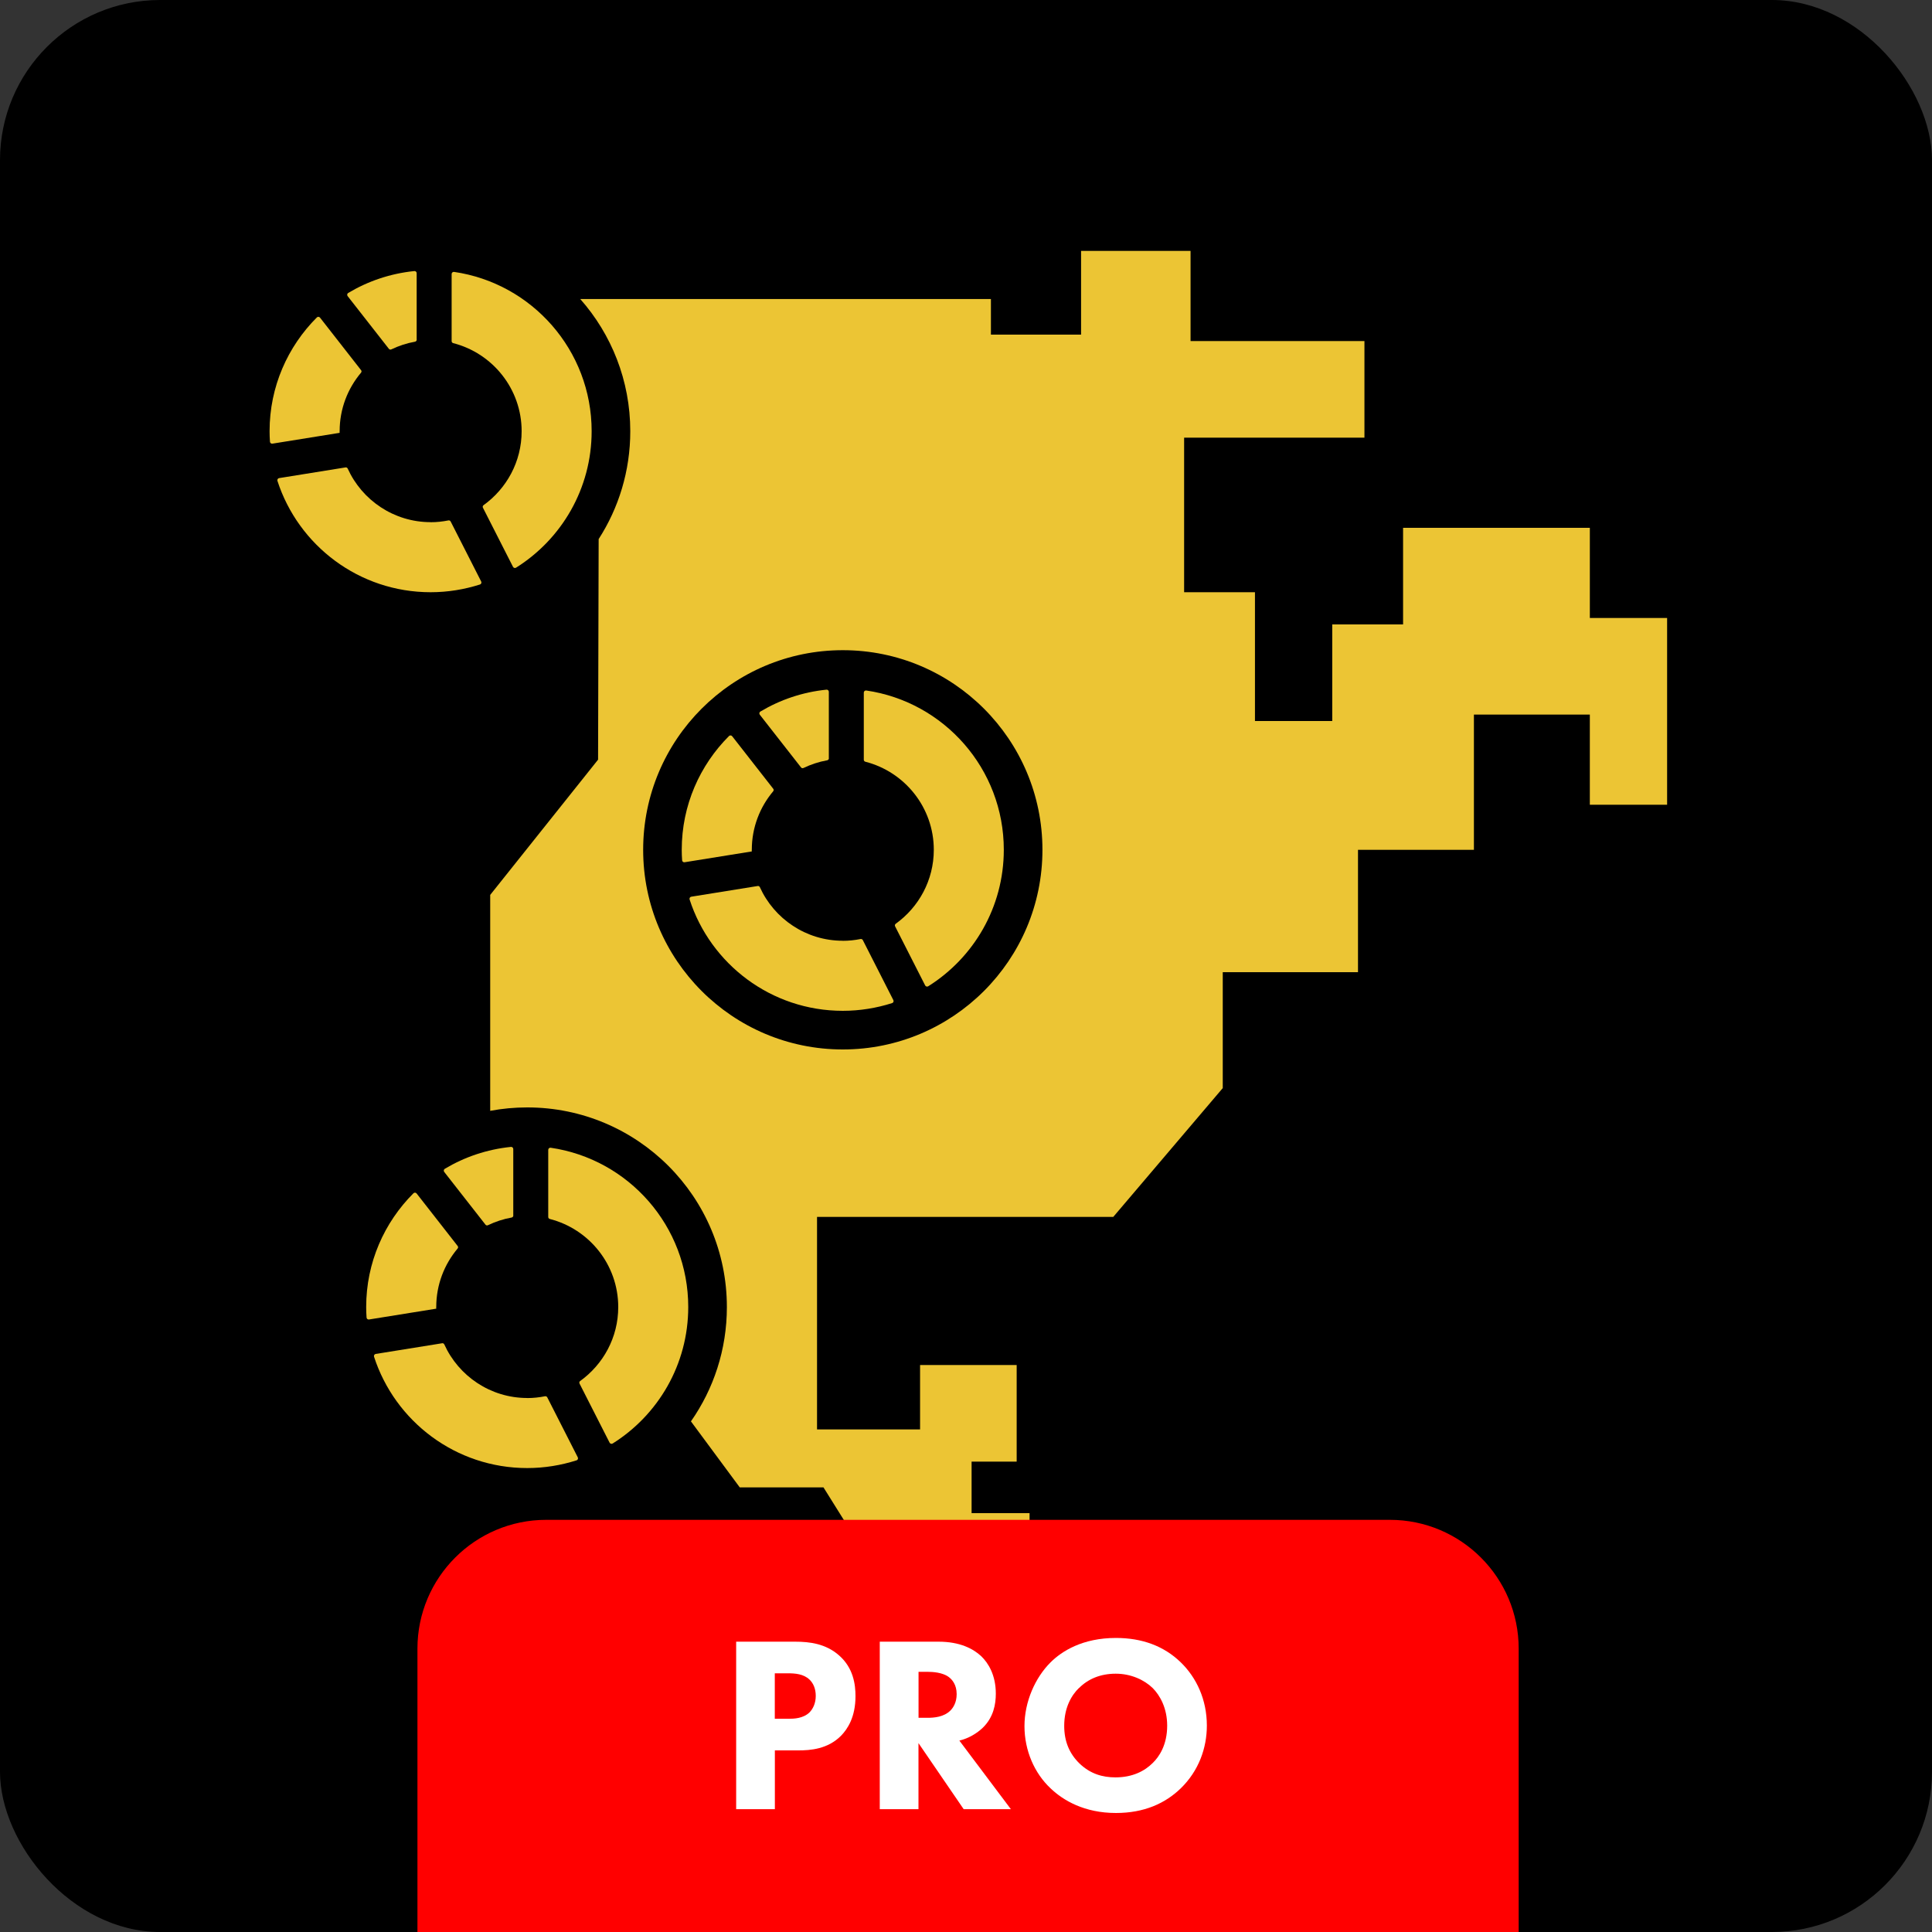 <?xml version="1.0" encoding="UTF-8"?><svg id="Layer_2" xmlns="http://www.w3.org/2000/svg" viewBox="0 0 300 300"><rect x="0" y="0" width="300" height="300" fill="#333333" stroke="none"/><defs><style>.cls-1{fill:#fff;}.cls-2{fill:#ecc534;}.cls-3{fill:red;}</style></defs><g id="Layer_1-2"><g><rect width="300" height="300" rx="24.87" ry="24.87"/><path class="cls-2" d="M246.87,95.96v-14h-29v15h-11v15h-12v-20h-11v-24h28v-15h-27v-14h-17v13h-14v-5.53h-63.77c4.84,5.47,7.77,12.66,7.77,20.53,0,6.17-1.8,11.92-4.91,16.75l-.09,34.25-16.75,21v33.53c1.86-.35,3.78-.53,5.75-.53,17.12,0,31,13.88,31,31,0,6.6-2.06,12.72-5.58,17.75l7.58,10.25h13l10,16h22v-12h-9v-8h7v-15h-15v10h-16v-33h46l17-20v-18h21v-19h18v-21h18v14h12v-29h-12Zm-116,67c-17.12,0-31-13.88-31-31s13.88-31,31-31,31,13.88,31,31-13.88,31-31,31Z"/><path class="cls-3" d="M84.82,236H215.82c11.04,0,20,8.96,20,20v44H64.82v-44c0-11.04,8.96-20,20-20Z"/><g><path class="cls-1" d="M123.47,254.92c2.26,0,4.76,.31,6.83,2.14,2.22,1.95,2.54,4.52,2.54,6.32,0,3.28-1.25,5.11-2.22,6.12-2.07,2.11-4.8,2.3-6.63,2.3h-3.67v9.13h-6.01v-26.01h9.17Zm-3.16,11.97h2.14c.82,0,2.26-.04,3.24-.98,.55-.55,.98-1.44,.98-2.57s-.39-1.99-.98-2.54c-.9-.86-2.18-.97-3.35-.97h-2.03v7.06Z"/><path class="cls-1" d="M145.74,254.92c3.31,0,5.38,1.09,6.63,2.26,1.09,1.05,2.26,2.92,2.26,5.81,0,1.64-.35,3.67-2.03,5.3-.9,.86-2.18,1.64-3.63,1.99l8,10.65h-7.33l-7.02-10.26v10.26h-6.01v-26.01h9.13Zm-3.12,11.82h1.37c1.09,0,2.57-.12,3.59-1.13,.43-.43,.97-1.25,.97-2.54,0-1.48-.7-2.26-1.21-2.65-.97-.74-2.54-.82-3.31-.82h-1.4v7.14Z"/><path class="cls-1" d="M183.34,258.12c2.46,2.38,4.06,5.81,4.06,9.83,0,3.47-1.25,7.02-4.06,9.75-2.42,2.34-5.69,3.82-10.06,3.82-4.88,0-8.19-1.95-10.14-3.82-2.5-2.34-4.06-5.85-4.06-9.67s1.68-7.53,4.02-9.87c1.75-1.76,4.99-3.82,10.18-3.82,4.06,0,7.45,1.25,10.06,3.78Zm-15.79,3.98c-1.13,1.09-2.3,3-2.3,5.89,0,2.38,.78,4.29,2.38,5.85,1.68,1.6,3.55,2.15,5.58,2.15,2.65,0,4.52-.98,5.77-2.22,1.01-.97,2.26-2.81,2.26-5.81,0-2.69-1.09-4.68-2.26-5.85-1.29-1.25-3.35-2.22-5.73-2.22s-4.29,.82-5.69,2.22Z"/></g><g><path class="cls-2" d="M106.87,202.95c0-12.57-9.28-22.97-21.36-24.73-.2-.03-.38,.13-.38,.33v10.42c0,.15,.1,.27,.24,.31,6.1,1.56,10.63,7.09,10.63,13.68,0,4.73-2.34,8.91-5.91,11.48-.13,.09-.17,.26-.1,.4l4.67,9.18c.09,.17,.31,.23,.47,.13,7.05-4.42,11.74-12.26,11.74-21.2Z"/><path class="cls-2" d="M81.87,217.08c-5.72,0-10.66-3.42-12.88-8.32-.06-.13-.2-.21-.34-.18l-10.31,1.66c-.2,.03-.32,.24-.26,.43,3.25,10.03,12.67,17.29,23.79,17.29,2.67,0,5.24-.43,7.66-1.2,.19-.06,.28-.28,.19-.46l-4.74-9.32c-.07-.13-.2-.19-.35-.17-.89,.18-1.82,.28-2.76,.28Z"/><path class="cls-2" d="M67.74,202.95c0-3.46,1.25-6.62,3.32-9.08,.1-.12,.1-.28,0-.4l-6.37-8.15c-.12-.15-.35-.17-.49-.03-4.52,4.52-7.34,10.75-7.34,17.66,0,.55,.02,1.1,.06,1.64,.01,.19,.19,.33,.38,.3l10.44-1.68c0-.09-.01-.17-.01-.26Z"/><path class="cls-2" d="M79.7,188.74v-10.32c0-.19-.17-.35-.36-.33-3.73,.38-7.21,1.57-10.27,3.4-.17,.1-.21,.33-.09,.49l6.4,8.18c.09,.12,.25,.16,.39,.09,1.15-.55,2.37-.96,3.67-1.19,.15-.03,.27-.16,.27-.31Z"/></g><g><path class="cls-2" d="M91.87,66.95c0-12.57-9.28-22.97-21.36-24.73-.2-.03-.38,.13-.38,.33v10.42c0,.15,.1,.27,.24,.31,6.1,1.56,10.63,7.09,10.63,13.68,0,4.73-2.34,8.91-5.91,11.48-.13,.09-.17,.26-.1,.4l4.67,9.18c.09,.17,.31,.23,.47,.13,7.05-4.42,11.74-12.26,11.74-21.2Z"/><path class="cls-2" d="M66.87,81.08c-5.72,0-10.66-3.42-12.88-8.32-.06-.13-.2-.21-.34-.18l-10.31,1.66c-.2,.03-.32,.24-.26,.43,3.25,10.03,12.67,17.29,23.79,17.29,2.67,0,5.24-.43,7.66-1.2,.19-.06,.28-.28,.19-.46l-4.74-9.32c-.07-.13-.2-.19-.35-.17-.89,.18-1.82,.28-2.76,.28Z"/><path class="cls-2" d="M52.74,66.95c0-3.46,1.25-6.62,3.32-9.08,.1-.12,.1-.28,0-.4l-6.37-8.15c-.12-.15-.35-.17-.49-.03-4.52,4.52-7.34,10.75-7.34,17.66,0,.55,.02,1.1,.06,1.64,.01,.19,.19,.33,.38,.3l10.44-1.68c0-.09-.01-.17-.01-.26Z"/><path class="cls-2" d="M64.7,52.74v-10.32c0-.19-.17-.35-.36-.33-3.73,.38-7.21,1.57-10.27,3.4-.17,.1-.21,.33-.09,.49l6.4,8.18c.09,.12,.25,.16,.39,.09,1.15-.55,2.37-.96,3.67-1.19,.15-.03,.27-.16,.27-.31Z"/></g><g><path class="cls-2" d="M155.87,131.95c0-12.57-9.28-22.97-21.36-24.73-.2-.03-.38,.13-.38,.33v10.42c0,.15,.1,.27,.24,.31,6.1,1.56,10.63,7.09,10.63,13.68,0,4.73-2.34,8.91-5.91,11.48-.13,.09-.17,.26-.1,.4l4.67,9.18c.09,.17,.31,.23,.47,.13,7.05-4.42,11.74-12.26,11.74-21.2Z"/><path class="cls-2" d="M130.87,146.08c-5.72,0-10.66-3.42-12.88-8.32-.06-.13-.2-.21-.34-.18l-10.31,1.66c-.2,.03-.32,.24-.26,.43,3.25,10.03,12.67,17.29,23.79,17.29,2.67,0,5.24-.43,7.66-1.2,.19-.06,.28-.28,.19-.46l-4.74-9.32c-.07-.13-.2-.19-.35-.17-.89,.18-1.82,.28-2.76,.28Z"/><path class="cls-2" d="M116.74,131.95c0-3.46,1.25-6.62,3.32-9.08,.1-.12,.1-.28,0-.4l-6.37-8.15c-.12-.15-.35-.17-.49-.03-4.52,4.52-7.34,10.75-7.34,17.66,0,.55,.02,1.1,.06,1.64,.01,.19,.19,.33,.38,.3l10.44-1.68c0-.09-.01-.17-.01-.26Z"/><path class="cls-2" d="M128.7,117.74v-10.32c0-.19-.17-.35-.36-.33-3.73,.38-7.21,1.57-10.27,3.4-.17,.1-.21,.33-.09,.49l6.4,8.18c.09,.12,.25,.16,.39,.09,1.15-.55,2.37-.96,3.67-1.19,.15-.03,.27-.16,.27-.31Z"/></g></g></g></svg>
